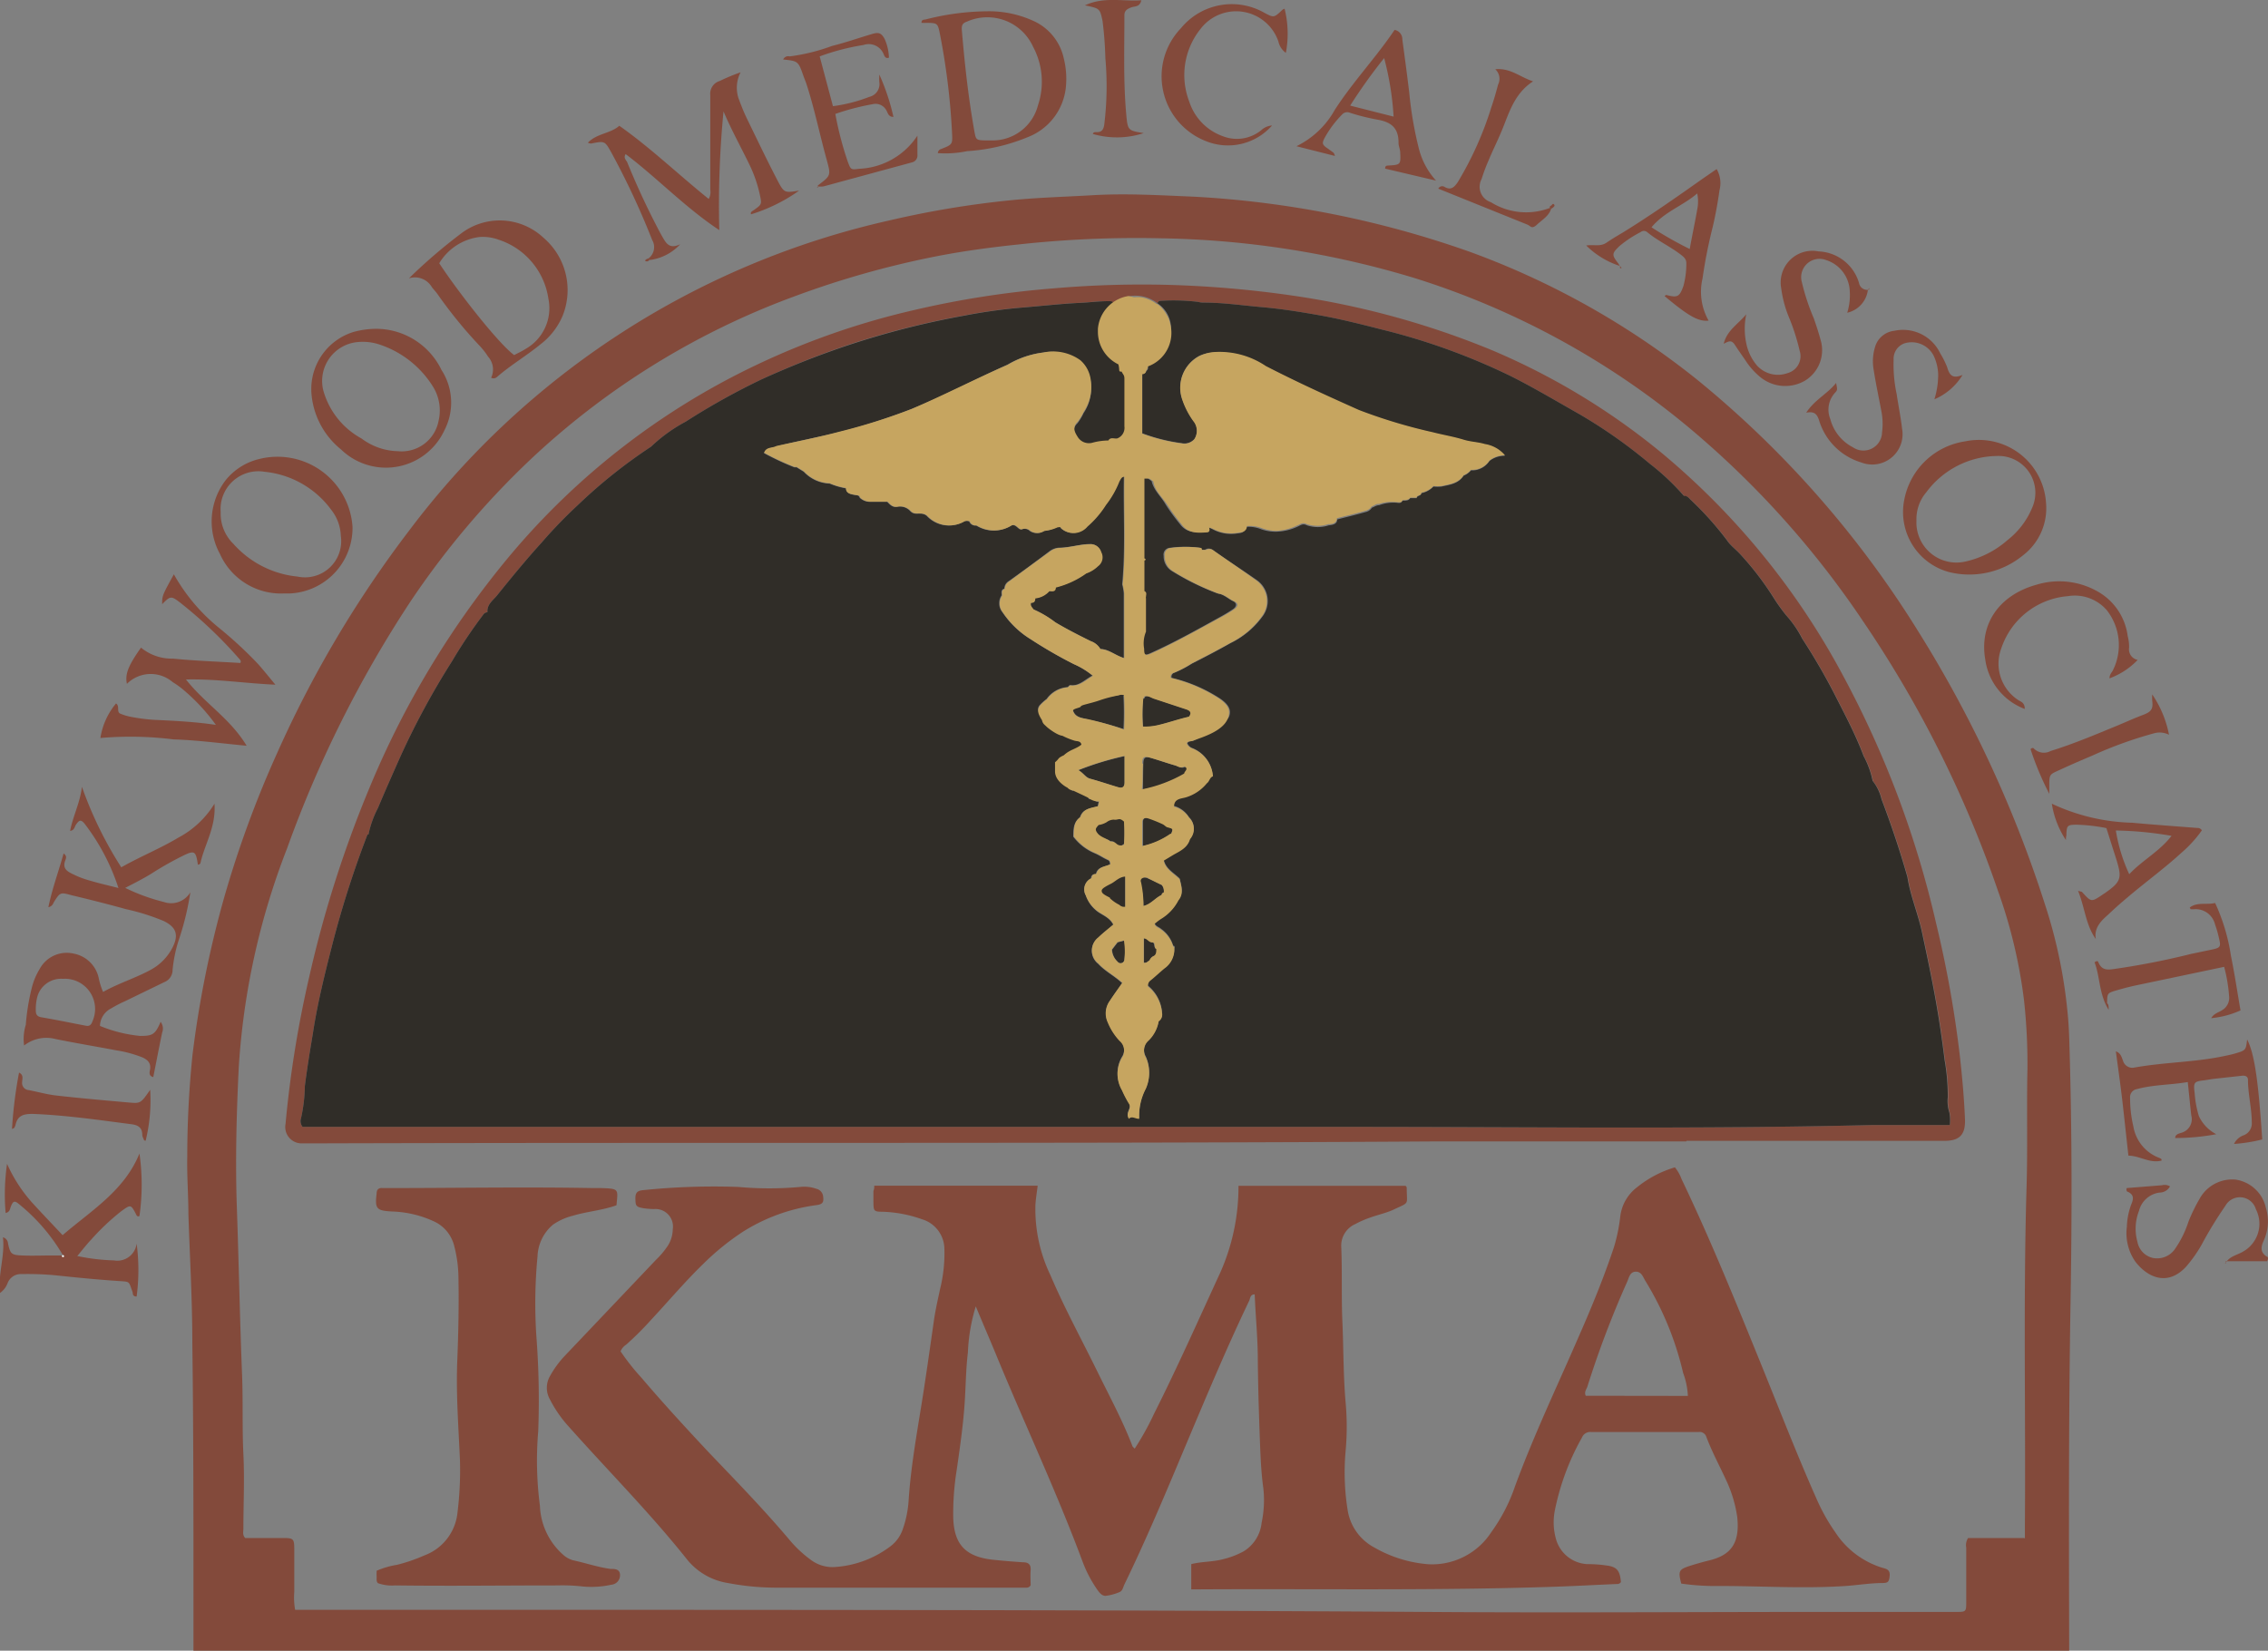 <svg xmlns="http://www.w3.org/2000/svg" viewBox="0 0 160.84 117.07"><rect x="0" y="0" width="160.84" height="117.07" fill="#808080" stroke="none"/><defs><style>.cls-1{fill:#834a3b;}.cls-2{fill:#fdfdfd;}.cls-3{fill:#302d28;}.cls-4{fill:#c6a560;}</style></defs><title>KMA</title><g id="Layer_2" data-name="Layer 2"><g id="Edit_Me" data-name="Edit Me"><path class="cls-1" d="M13.72,117.07c0-1.19,0-2.37,0-3.56,0-6.08,0-12.16-.08-18.24,0-3.06-.18-6.13-.28-9.19,0-1.35-.11-2.71-.08-4.06a71,71,0,0,1,.37-7.19,74.26,74.26,0,0,1,2.22-11.08,75.07,75.07,0,0,1,3.77-10.31A79.08,79.08,0,0,1,29,37.65a58.68,58.68,0,0,1,34-22A66.91,66.91,0,0,1,71.7,14.2c1.9-.19,3.8-.24,5.7-.35,2.43-.15,4.86,0,7.28.1a69.73,69.73,0,0,1,19.53,3.9,56.93,56.93,0,0,1,16.15,9.08A71.78,71.78,0,0,1,136,44.72a85.67,85.67,0,0,1,9,19.35,35.48,35.48,0,0,1,1.61,7.58c.08.74.12,1.48.14,2.23.2,6.3.19,12.6.08,18.9-.13,8-.11,16-.09,24,0,.11,0,.22,0,.33Zm129.88-7.94c0-.39,0-.69,0-1,.06-8-.12-16,.12-24,.08-2.76,0-5.53.06-8.29a41.53,41.53,0,0,0-.24-4.88,36,36,0,0,0-1.85-7.78,80.3,80.3,0,0,0-9.56-19.11A65.31,65.31,0,0,0,119.38,30a57,57,0,0,0-19-10.26A65.43,65.43,0,0,0,82.29,16.9a76.91,76.91,0,0,0-10.09.44c-2.09.22-4.16.5-6.21.92A64.75,64.75,0,0,0,56.39,21,54.93,54.93,0,0,0,37.48,32.72a59.41,59.41,0,0,0-8.41,10,82.38,82.38,0,0,0-8.7,17.42,51.51,51.51,0,0,0-3.44,15.59c-.16,3.33-.25,6.67-.13,10,.14,3.95.21,7.9.37,11.84.07,1.85,0,3.71.09,5.55s0,3.53,0,5.3c0,.21-.08.44.13.66h1.37c.47,0,.94,0,1.41,0,.65,0,.69.1.7.75,0,1,0,2,0,3.07a4.88,4.88,0,0,0,.06,1.27h9.15c23.69,0,47.38,0,71.07.15,9.37.07,18.74,0,28.11,0h9.45c.72,0,.73,0,.73-.74,0-1.27,0-2.54,0-3.81a.94.94,0,0,1,.13-.69h4Z"/><path class="cls-1" d="M7.31,70.35c1.12-.63,2.36-1,3.45-1.61a3.73,3.73,0,0,0,1.47-1.53c.46-.9.28-1.45-.62-1.89a15.51,15.51,0,0,0-2.67-.84c-1.3-.36-2.61-.69-3.91-1-.73-.2-.77-.2-1.19.47-.08.13-.11.32-.41.39.27-1.31.72-2.52,1.08-3.81.26.18.17.35.11.52-.15.42,0,.67.4.87a6.51,6.51,0,0,0,1.38.54c.63.19,1.27.33,2,.52A15.15,15.15,0,0,0,6,58.42c-.26-.31-.38-.28-.62.08-.1.15-.1.39-.41.43.21-1.07.71-2,.84-3.13A27.48,27.48,0,0,0,8.6,61.51c1.36-.77,2.76-1.33,4.06-2.11A6.64,6.64,0,0,0,15.21,57c.12,1.68-.73,2.93-1,4.24-.14.12-.18.11-.19,0-.13-.87-.24-.94-1-.57a23.08,23.08,0,0,0-2.3,1.3c-.57.35-1.18.66-1.84,1a13.62,13.62,0,0,0,2.74,1,1.58,1.58,0,0,0,1.88-.69,20,20,0,0,1-.86,3.5,10.08,10.08,0,0,0-.4,2,.93.93,0,0,1-.6.88L8.88,71a8.93,8.93,0,0,0-1,.52,1.43,1.43,0,0,0-.79,1.24,10,10,0,0,0,2.85.71c.88,0,1.07-.1,1.45-1a.78.78,0,0,1,.11.76c-.21,1-.42,2.1-.63,3.16-.33-.08-.27-.34-.23-.53.08-.48-.18-.71-.57-.88a8.75,8.75,0,0,0-1.83-.49c-1.43-.27-2.87-.51-4.3-.8a2.56,2.56,0,0,0-2.23.46,3.36,3.36,0,0,1,.12-1.47A15.59,15.59,0,0,1,2.27,70a4.74,4.74,0,0,1,.55-1.29,2.18,2.18,0,0,1,2.4-1.08A2.24,2.24,0,0,1,7,69.36,4.93,4.93,0,0,0,7.31,70.35Zm-2.85-.93a1.75,1.75,0,0,0-1.79,1.19,3.41,3.41,0,0,0-.13,1.06c0,.3.11.43.41.48,1.06.18,2.11.4,3.16.6.28.05.38-.12.46-.35A2.14,2.14,0,0,0,4.47,69.42Z"/><path class="cls-1" d="M46,18.32a1,1,0,0,0,.25-1.3,55.13,55.13,0,0,0-2.9-6.21c-.46-.82-.46-.82-1.43-.63,0,0-.1,0-.23-.06.65-.67,1.6-.64,2.23-1.2,2.24,1.58,4.19,3.46,6.34,5.19a1,1,0,0,0,.11-.66c0-2.24,0-4.48,0-6.71a.94.94,0,0,1,.68-1,13.18,13.18,0,0,1,1.47-.61,2.39,2.39,0,0,0-.15,1.83c.18.49.38,1,.6,1.45.71,1.46,1.41,2.93,2.16,4.37.48.92.51.9,1.54.74a11.88,11.88,0,0,1-3.41,1.68c-.06-.19.1-.22.2-.3.58-.41.57-.41.42-1.12a9.49,9.49,0,0,0-.73-2.1c-.61-1.26-1.29-2.48-1.84-3.78a69,69,0,0,0-.3,8.42c-2.44-1.62-4.39-3.69-6.64-5.39-.16.24,0,.4.1.55a54.11,54.11,0,0,0,2.33,5l.16.29c.26.44.49.94,1.28.55a3.54,3.54,0,0,1-2.16,1.12Z"/><path class="cls-1" d="M10,45.93a3.41,3.41,0,0,0,2.27.78c1.59.16,3.18.21,4.77.31a.18.18,0,0,0,0-.21,31.36,31.36,0,0,0-4.25-4.06c-.66-.51-.71-.49-1.29.1,0-.61,0-.61.83-2.12a13.19,13.19,0,0,0,3.24,3.83,29.38,29.38,0,0,1,2.73,2.53c.38.43.74.88,1.23,1.47-2.2-.1-4.21-.42-6.34-.37,1.32,1.69,3.14,2.77,4.3,4.7-1.82-.17-3.5-.4-5.18-.45a24.58,24.58,0,0,0-5.19-.1,5,5,0,0,1,1.11-2.45c.29.2,0,.61.32.73a3.67,3.67,0,0,0,.79.23,13,13,0,0,0,1.56.2c1.43.07,2.86.13,4.41.36a13.76,13.76,0,0,0-2.32-2.5,5.76,5.76,0,0,0-.74-.53A2.39,2.39,0,0,0,9,48.5C8.86,47.82,9.08,47.23,10,45.93Z"/><path class="cls-1" d="M66.51,10.86a.31.31,0,0,1,.23-.29c.84-.33.82-.33.77-1.26a49,49,0,0,0-.85-6.88c-.16-.8-.17-.8-1-.81a1.34,1.34,0,0,1-.24,0l-.07,0c0-.26.18-.21.33-.25A18,18,0,0,1,70.28.8a7.55,7.55,0,0,1,3,.68,3.79,3.79,0,0,1,2.16,2.66,5.94,5.94,0,0,1,.14,2.12A4.25,4.25,0,0,1,72.9,9.72a13.42,13.42,0,0,1-4.32,1A7.48,7.48,0,0,1,66.51,10.86Zm3.86-.9a3.32,3.32,0,0,0,3.24-2.49,5.26,5.26,0,0,0-.35-4.16,3.56,3.56,0,0,0-4.68-1.78c-.29.1-.4.23-.37.6.2,2.39.46,4.76.88,7.12.12.68.12.69.81.71Z"/><path class="cls-1" d="M4.45,89A13.28,13.28,0,0,0,1.35,85.4c-.32-.27-.42-.23-.58.17-.07.17-.06.38-.37.46a15.21,15.21,0,0,1,.1-3.49,10.56,10.56,0,0,0,1.75,2.72c.7.77,1.43,1.53,2.19,2.34,2-1.73,4.37-3.13,5.45-5.79a15.65,15.65,0,0,1,0,4.43.14.14,0,0,1-.21-.06c-.4-.78-.4-.77-1.08-.28a16.63,16.63,0,0,0-2.12,2c-.36.38-.68.8-1,1.18a14.72,14.72,0,0,0,2.6.31,1.38,1.38,0,0,0,1.61-1.19,14.24,14.24,0,0,1,0,3.75c-.32,0-.25-.22-.3-.35-.28-.74-.13-.69-1-.75-1.51-.1-3-.25-4.53-.41a21.33,21.33,0,0,0-2.32-.08,1,1,0,0,0-1,.64A1.49,1.49,0,0,1,0,91.7c-.15-1.38.36-2.62.21-3.95a.49.49,0,0,1,.36.45c.16.73.24.81,1,.84s1.38,0,2.07,0l.74,0c0,.09.1.13.18,0Z"/><path class="cls-1" d="M34.83,26.79a1.36,1.36,0,0,0-.22-1.5,5,5,0,0,0-.61-.78A32.41,32.41,0,0,1,31,20.82c-.11-.15-.25-.29-.37-.45A1.39,1.39,0,0,0,29,19.74a38.12,38.12,0,0,1,3.82-3.27,4.53,4.53,0,0,1,5.72.39,4.88,4.88,0,0,1,1.35,5.56,5,5,0,0,1-1.56,2c-1,.82-2.13,1.48-3.1,2.33A.36.36,0,0,1,34.83,26.79Zm1.64-1.61c.28-.15.53-.26.76-.41a3.32,3.32,0,0,0,1.66-3.59A5.19,5.19,0,0,0,35.36,17,3.22,3.22,0,0,0,34,16.81a3.89,3.89,0,0,0-2.85,1.86C32.42,20.61,35.29,24.31,36.47,25.19Z"/><path class="cls-1" d="M20.11,42.09a4.74,4.74,0,0,1-4.51-2.8,4.81,4.81,0,0,1,.4-5.23,4.35,4.35,0,0,1,2.4-1.51A5.33,5.33,0,0,1,25,37.37a4.66,4.66,0,0,1-4.46,4.72Zm-4.46-5.78a3,3,0,0,0,.91,2.27,7,7,0,0,0,4.53,2.31A2.57,2.57,0,0,0,24.17,38a3.15,3.15,0,0,0-.67-1.83,6.67,6.67,0,0,0-4.73-2.71A2.68,2.68,0,0,0,15.65,36.31Z"/><path class="cls-1" d="M145.1,35.68a4.21,4.21,0,0,1-1.64,3.71,6,6,0,0,1-5.21,1.19,4.41,4.41,0,0,1-3.2-5.16,5.17,5.17,0,0,1,4.32-4.12A4.77,4.77,0,0,1,145.1,35.68Zm-9.19,1.23a2.84,2.84,0,0,0,3.45,2.92,6.72,6.72,0,0,0,3-1.52A5.66,5.66,0,0,0,144.12,36a2.61,2.61,0,0,0-2.51-3.66,6.33,6.33,0,0,0-5,2.57A2.93,2.93,0,0,0,135.91,36.92Z"/><path class="cls-1" d="M26.76,23.32a5.16,5.16,0,0,1,4.55,2.92,4.26,4.26,0,0,1,.21,4.27,4.57,4.57,0,0,1-7.33,1.37,5.67,5.67,0,0,1-2.11-4.08,4.24,4.24,0,0,1,3-4.26A6.19,6.19,0,0,1,26.76,23.32ZM28.23,32a2.66,2.66,0,0,0,2.87-2.14,3.2,3.2,0,0,0-.37-2.4,7.08,7.08,0,0,0-3.74-3,3.76,3.76,0,0,0-1.63-.2,2.77,2.77,0,0,0-2.43,3.44,5.59,5.59,0,0,0,2.71,3.4A4.46,4.46,0,0,0,28.23,32Z"/><path class="cls-1" d="M157.17,80.44a15.75,15.75,0,0,1-2.91.27c0-.27.26-.31.43-.37a1,1,0,0,0,.71-1.23c-.09-.76-.16-1.53-.25-2.37-1.22.21-2.43.18-3.6.5a.58.58,0,0,0-.49.64,8.67,8.67,0,0,0,.23,2,2.89,2.89,0,0,0,1.87,2.25.39.39,0,0,1,.13.09s0,.05,0,.09c-.83.22-1.53-.34-2.35-.35-.14-1.26-.27-2.49-.41-3.72s-.31-2.4-.48-3.68c.36.14.4.41.5.64a.69.69,0,0,0,.83.51c2.12-.38,4.28-.37,6.39-.82.24-.05.48-.1.72-.17.78-.23.78-.23.87-1,.51,1,.79,2.82,1.07,7.09a11.21,11.21,0,0,1-2,.32,1.19,1.19,0,0,1,.7-.62.9.9,0,0,0,.56-.91c0-1-.27-2-.27-3,0-.31-.25-.33-.48-.3l-2,.22-.57.09c-.78.09-.83.13-.73.93a7.2,7.2,0,0,0,.3,1.62A2.76,2.76,0,0,0,157.17,80.44Z"/><path class="cls-1" d="M157.86,89.54c.28-.46.81-.53,1.22-.78a2.26,2.26,0,0,0,.9-3,1.18,1.18,0,0,0-2.17-.23,28.06,28.06,0,0,0-1.68,2.75A9.5,9.5,0,0,1,155,89.87c-1.32,1.39-2.74.7-3.58-.41a3.53,3.53,0,0,1-.59-2.44,5,5,0,0,1,.32-1.62c.17-.39.18-.68-.26-.88-.06,0-.12-.12-.07-.26l2.5-.2a.73.73,0,0,1,.57.08.84.84,0,0,1-.74.44,1.73,1.73,0,0,0-1.46,1.3,3.47,3.47,0,0,0-.11,2.19,1.44,1.44,0,0,0,1.07,1.14,1.54,1.54,0,0,0,1.55-.57,7.32,7.32,0,0,0,1-2A12.22,12.22,0,0,1,156,85a2.64,2.64,0,0,1,2.55-1.34,2.59,2.59,0,0,1,2.14,2,3.27,3.27,0,0,1-.16,2.34c-.21.47-.24.83.24,1.13.06,0,.12.12,0,.32l-1.46,0h-1.47Z"/><path class="cls-1" d="M58,13.23s0-.06,0-.08c.93-.7.93-.7.63-1.81-.5-1.8-.87-3.64-1.45-5.42L57,5.45c-.39-1.12-.39-1.12-1.46-1.23A.39.39,0,0,1,56,4a13.66,13.66,0,0,0,3-.74c1-.25,1.9-.57,2.85-.85.47-.14.65-.07.88.34a3.5,3.5,0,0,1,.31,1.34c-.25.09-.32-.12-.37-.24a1.14,1.14,0,0,0-1.43-.66A16.32,16.32,0,0,0,58.13,4l.94,3.53a11.06,11.06,0,0,0,2.58-.66.93.93,0,0,0,.71-1.05,4,4,0,0,1,0-.53,15.41,15.41,0,0,1,1,3c-.35,0-.39-.26-.48-.42a.87.87,0,0,0-1-.48,17,17,0,0,0-2.64.69,23.06,23.06,0,0,0,.88,3.38c.22.6.23.58.82.51a5.2,5.2,0,0,0,4.12-2.35c0,.45,0,.9,0,1.35a.5.5,0,0,1-.4.55L58.4,13.22a1.56,1.56,0,0,1-.41,0Z"/><path class="cls-1" d="M139.18,26.59a4.31,4.31,0,0,1-2,1.73,5.82,5.82,0,0,0,.27-1.77,3.34,3.34,0,0,0-.3-1.28,1.75,1.75,0,0,0-2.09-.92,1.16,1.16,0,0,0-.77,1.16,10,10,0,0,0,.22,2.46c.12.82.29,1.63.38,2.44A2.15,2.15,0,0,1,132,32.8a4.47,4.47,0,0,1-3-3c-.15-.46-.36-.64-.91-.53.6-.92,1.51-1.34,2.12-2.11.09.47.12.49-.09.71a1.77,1.77,0,0,0-.32,1.85,3.15,3.15,0,0,0,1.6,2,1.32,1.32,0,0,0,2.07-1.06,4.67,4.67,0,0,0-.06-1.56c-.18-.95-.38-1.89-.53-2.84a3.47,3.47,0,0,1,.09-1.64,1.6,1.6,0,0,1,1.37-1.16,2.92,2.92,0,0,1,3.25,1.59,6.24,6.24,0,0,1,.5,1C138.25,26.62,138.48,26.88,139.18,26.59Z"/><path class="cls-1" d="M132.47,20.52A1.9,1.9,0,0,1,131,22.18a4.16,4.16,0,0,0,.18-1.52,2.41,2.41,0,0,0-1.69-2.22A1.3,1.3,0,0,0,127.78,20a15.62,15.62,0,0,0,.85,2.58c.17.49.34,1,.47,1.49A2.53,2.53,0,0,1,128,27a2.79,2.79,0,0,1-3.17-.26,5.09,5.09,0,0,1-1-1.11c-.26-.39-.54-.77-.79-1.16s-.44-.27-.8-.09c.23-.95,1-1.37,1.6-2.09a5,5,0,0,0,0,2.06,3.51,3.51,0,0,0,.74,1.55,2,2,0,0,0,2.19.56,1.24,1.24,0,0,0,.86-1.57,15.2,15.2,0,0,0-.78-2.43,8,8,0,0,1-.53-2,2.25,2.25,0,0,1,2.65-2.63,3.12,3.12,0,0,1,2.87,2.25.58.58,0,0,0,.66.47Z"/><path class="cls-1" d="M146.51,59.58a6.45,6.45,0,0,1-1-2.58,14.21,14.21,0,0,0,5.69,1.35c1.54.14,3.08.25,4.62.37a.35.35,0,0,1,.33.17,8.74,8.74,0,0,1-1.46,1.6c-1.2,1.1-2.52,2.06-3.76,3.11-.44.37-.88.75-1.3,1.15s-1.17.93-1,1.85c-.72-1-.78-2.25-1.26-3.42.19.06.26.05.29.09.65.72.65.72,1.46.17l.14-.09c1.16-.81,1.24-1.06.83-2.38-.23-.73-.47-1.47-.71-2.24a12.5,12.5,0,0,0-2.1-.24c-.69,0-.72.06-.74.78C146.51,59.36,146.51,59.47,146.51,59.58ZM151,62c.94-1,2.13-1.6,3-2.72a25.35,25.35,0,0,0-3.95-.38A11.72,11.72,0,0,0,151,62Z"/><path class="cls-1" d="M114.9,18.87a6,6,0,0,1-2.41-1.46c.58-.08,1,.1,1.44-.2s.79-.5,1.19-.74c1.93-1.19,3.78-2.49,5.62-3.79l1-.69a2,2,0,0,1,.2,1.51c-.12.87-.28,1.74-.48,2.6a34.85,34.85,0,0,0-.72,3.64,4.15,4.15,0,0,0,.43,3c-.72.08-1.43-.32-3.12-1.74,0,0,.09-.09.12-.08.8.21.93.13,1.21-.62a6.07,6.07,0,0,0,.21-1.63c0-.29-.17-.44-.38-.6-.76-.59-1.67-1-2.4-1.61a.36.36,0,0,0-.46,0,8,8,0,0,0-1.51,1c-.54.52-.55.62-.07,1.23a1.23,1.23,0,0,1,.11.21Zm4.93-1.21c.18-1,.37-1.87.53-2.79a2.77,2.77,0,0,0,0-1.15c-1,.87-2.32,1.29-3.24,2.4A26.07,26.07,0,0,0,119.83,17.66Z"/><path class="cls-1" d="M94.67,11.06l-2.73-.69a6.23,6.23,0,0,0,2.72-2.58c1.29-2,2.93-3.72,4.24-5.67a.67.67,0,0,1,.55.68c.17,1.26.34,2.51.49,3.77a26.39,26.39,0,0,0,.69,4,5.31,5.31,0,0,0,1.21,2.24l-3.61-.85c0-.24.14-.21.23-.22.86-.05.88-.07.84-.9,0-.25-.13-.5-.12-.73,0-1.09-.58-1.47-1.53-1.63A15.4,15.4,0,0,1,95.74,8a.49.49,0,0,0-.58.14A7.48,7.48,0,0,0,94,9.67c-.29.52-.26.58.24.92l.33.24S94.62,10.88,94.67,11.06Zm4.16-2.79a20.81,20.81,0,0,0-.67-4.15,38.07,38.07,0,0,0-2.41,3.37Z"/><path class="cls-1" d="M90.21,8.9A4.16,4.16,0,0,1,85.5,10a4.93,4.93,0,0,1-1.75-8A4.66,4.66,0,0,1,89.67.91c.68.36.68.35,1.28-.22a.5.5,0,0,1,.15-.07,7.31,7.31,0,0,1,.09,3.13,1.34,1.34,0,0,1-.53-.81,3.17,3.17,0,0,0-5.52-.89,5.23,5.23,0,0,0-.8,5.16,3.86,3.86,0,0,0,2.38,2.45,2.73,2.73,0,0,0,2.74-.44A1.25,1.25,0,0,1,90.21,8.9Z"/><path class="cls-1" d="M143.59,50.28a4.38,4.38,0,0,1-2.8-3.5c-.44-2.54,1-4.58,3.63-5.31a5.5,5.5,0,0,1,4.25.43,4.25,4.25,0,0,1,2.22,3.21,3,3,0,0,1,.1.82.76.76,0,0,0,.61.87,5.28,5.28,0,0,1-2,1.31c0-.28.15-.4.23-.55a4,4,0,0,0-.42-4.28,3,3,0,0,0-2.76-1A5.44,5.44,0,0,0,141.92,46a3.08,3.08,0,0,0,1.21,3.65C143.33,49.78,143.59,49.83,143.59,50.28Z"/><path class="cls-1" d="M149.54,71.62c-.7-1.14-.6-2.33-1-3.37.13-.1.24-.12.27,0,.21.49.52.55,1,.49a54.51,54.51,0,0,0,5.59-1.09l1.53-.32c.5-.11.57-.2.46-.67a8,8,0,0,0-.31-1.11,1.41,1.41,0,0,0-1.41-1.07,1.82,1.82,0,0,1-.32,0s0,0-.06-.12c.55-.41,1.2-.17,1.8-.32a13.75,13.75,0,0,1,1.12,3.74c.26,1.27.45,2.55.68,3.88a6.52,6.52,0,0,1-2.08.55c.21-.35.53-.4.76-.56a1,1,0,0,0,.51-1,10.85,10.85,0,0,0-.35-2.08l-6.28,1.32c-.46.1-.91.22-1.36.35-.65.19-.65.2-.66.92C149.53,71.22,149.54,71.33,149.54,71.62Z"/><path class="cls-1" d="M110,14.81c-.16.51-.61.76-1,1.12s-.45.09-.68,0l-3.52-1.42L102,13.38a.31.31,0,0,1,.45-.12c.46.26.69,0,.93-.34a24.07,24.07,0,0,0,2.39-5.34c.18-.52.33-1.05.47-1.58a.92.92,0,0,0-.2-1.09c1.08-.1,1.74.55,2.68.86-1.39.91-1.72,2.33-2.27,3.62-.28.66-.6,1.3-.89,2a12.82,12.82,0,0,0-.49,1.31,1.15,1.15,0,0,0,.66,1.64,4.71,4.71,0,0,0,4.2.4Z"/><path class="cls-1" d="M.85,80.07a32,32,0,0,1,.5-4c.35.17.22.46.22.68a.5.5,0,0,0,.46.56c.67.13,1.34.32,2,.39,1.69.19,3.39.34,5.09.49.86.08.86.06,1.53-.9a12.11,12.11,0,0,1-.32,3.61c-.15,0-.13-.11-.17-.18a.51.51,0,0,1-.07-.23c0-.54-.32-.7-.78-.76-2.32-.3-4.63-.64-7-.73-.66,0-1.06.12-1.21.78A.64.64,0,0,1,1,80S1,80,.85,80.07Z"/><path class="cls-1" d="M76.94.38c1.34-.63,2.64-.27,4-.36-.11.5-.48.41-.73.51s-.48.21-.47.57c0,2.35-.08,4.7.13,7,.1,1.16.13,1.16,1.24,1.34a6.11,6.11,0,0,1-3.61.06c.05-.17.2-.12.31-.13.34,0,.45-.21.5-.53a22.35,22.35,0,0,0,.08-4.71,26.1,26.1,0,0,0-.2-2.64C78,.6,78,.6,76.94.38Z"/><path class="cls-1" d="M153.82,52.11a1.48,1.48,0,0,0-1-.12,28.94,28.94,0,0,0-4.42,1.59c-.76.32-1.52.65-2.28,1s-.79.3-.79,1.12c0,.14,0,.27,0,.6A21.25,21.25,0,0,1,144,53.13c.06-.07.16-.11.22-.06a1,1,0,0,0,1.21.19c1.61-.5,3.15-1.15,4.7-1.79.61-.25,1.21-.53,1.83-.76s.74-.44.67-1a3.94,3.94,0,0,1,0-.46A7.66,7.66,0,0,1,153.82,52.11Z"/><path class="cls-1" d="M109.9,14.71s0-.1.08-.12.12-.2.22-.1,0,.18-.09.25l-.13.08Z"/><path class="cls-1" d="M46.07,18.39a.21.21,0,0,1-.26.14s-.06,0-.05-.06.15-.13.26-.15Z"/><path class="cls-1" d="M132.48,20.54l.08-.11c0,.1,0,.14-.09.1Z"/><path class="cls-1" d="M114.89,18.87,115,19c-.12.06-.14,0-.1-.1Z"/><path class="cls-1" d="M58,13.22l-.06.09s0,0,0,0l.06,0Z"/><path class="cls-1" d="M157.85,89.52l-.06.08s0,0,0,0l.06,0Z"/><path class="cls-2" d="M4.45,89l.11.1c-.08.1-.13.06-.18,0Z"/><path class="cls-1" d="M62,84.09H73.59c-.06.48-.13.9-.16,1.34a10.8,10.8,0,0,0,1.06,5c1,2.35,2.24,4.61,3.37,6.92.85,1.73,1.77,3.43,2.46,5.24,0,0,.08.08.15.15a20.14,20.14,0,0,0,1.38-2.49c1.66-3.3,3.16-6.68,4.69-10a15,15,0,0,0,1.29-6.15H99.68s.08.08.08.12c0,1.3.26,1-1,1.6-.53.23-1.1.35-1.64.55a6.64,6.64,0,0,0-1,.44,1.67,1.67,0,0,0-1,1.66c.07,1.77,0,3.54.08,5.31s.06,3.81.23,5.71a19.11,19.11,0,0,1,0,3.39,16.85,16.85,0,0,0,.14,4.21,3.64,3.64,0,0,0,1.91,2.67,9.07,9.07,0,0,0,3.84,1.18,5,5,0,0,0,4.44-2.28,12.19,12.19,0,0,0,1.67-3.22c1.33-3.63,3-7.12,4.53-10.65.92-2.09,1.79-4.21,2.51-6.38a12.29,12.29,0,0,0,.44-2.18,3.05,3.05,0,0,1,1.15-2,7.77,7.77,0,0,1,2.72-1.44,2.85,2.85,0,0,1,.47.83c1.94,4.05,3.64,8.21,5.33,12.37,1.42,3.47,2.77,7,4.28,10.39a13.43,13.43,0,0,0,1.3,2.3,6.14,6.14,0,0,0,3.3,2.5c.28.08.59.12.55.57s-.13.51-.48.52c-.88,0-1.76.15-2.64.21-3,.2-6,0-8.94,0a16.91,16.91,0,0,1-2.72-.17c-.23-.89-.18-1,.62-1.26.45-.14.9-.27,1.35-.38,1.54-.37,2.2-1.21,2-3.08a9.21,9.21,0,0,0-.78-2.6c-.46-1-1-2-1.41-3.08a.5.5,0,0,0-.55-.35c-2.54,0-5.09,0-7.63,0a.63.63,0,0,0-.64.39,17.51,17.51,0,0,0-1.94,5.25,4.38,4.38,0,0,0,.11,2,2.43,2.43,0,0,0,2.2,1.73,9.17,9.17,0,0,1,1.32.09c.77.09,1,.34,1.07,1.18a.29.29,0,0,1-.28.14c-1.43.06-2.87.14-4.3.19-8.45.29-16.91.14-25.37.19h-.52v-1.79c.74-.19,1.52-.15,2.26-.35a5.88,5.88,0,0,0,1.46-.56A2.7,2.7,0,0,0,89.47,108a7.74,7.74,0,0,0,.12-2.47c-.13-.93-.18-1.87-.22-2.8-.08-2.1-.15-4.2-.17-6.29,0-1.55-.16-3.09-.22-4.64-.33,0-.31.28-.39.45C86.9,95.78,85.4,99.4,83.88,103c-1.32,3.15-2.65,6.3-4.14,9.37-.09.19-.13.46-.34.54a3.49,3.49,0,0,1-1,.27c-.28,0-.46-.26-.62-.49a8.89,8.89,0,0,1-1-1.92c-1.86-5-4.15-9.85-6.18-14.79-.45-1.09-.92-2.17-1.4-3.33a12.87,12.87,0,0,0-.56,3.27c-.12,1-.14,1.93-.19,2.89-.08,1.82-.34,3.62-.6,5.42a19.61,19.61,0,0,0-.25,3.38c.05,1.89.84,2.77,2.73,3,.74.08,1.48.14,2.23.19.37,0,.56.16.53.56s0,.77,0,1.07a.34.34,0,0,1-.34.17H55.16a18.4,18.4,0,0,1-3.54-.33,4.64,4.64,0,0,1-2.88-1.65c-2.63-3.31-5.62-6.31-8.43-9.47A8.71,8.71,0,0,1,39,99.25a1.66,1.66,0,0,1,0-1.65,7.08,7.08,0,0,1,1.07-1.46l6.45-6.79a6,6,0,0,0,.84-1,2.24,2.24,0,0,0,.35-1.17,1.24,1.24,0,0,0-1.34-1.43,6.49,6.49,0,0,1-.74-.06c-.54-.1-.56-.17-.57-.71,0-.39.14-.53.52-.57a48.92,48.92,0,0,1,6.78-.23,24.22,24.22,0,0,0,4.39,0,2.54,2.54,0,0,1,1.14.13.62.62,0,0,1,.48.51c.06.43,0,.59-.48.65a12.93,12.93,0,0,0-5.24,1.91,18.07,18.07,0,0,0-2.76,2.24c-1.31,1.27-2.49,2.67-3.73,4a21.7,21.7,0,0,1-1.76,1.75,1,1,0,0,0-.39.47,16,16,0,0,0,1.47,1.86c1.54,1.81,3.15,3.56,4.77,5.29,1.91,2,3.86,4,5.68,6.15a8.51,8.51,0,0,0,1.63,1.53,2.56,2.56,0,0,0,1.72.46,7.31,7.31,0,0,0,3.89-1.48,2.55,2.55,0,0,0,.85-1.19,7.57,7.57,0,0,0,.42-2.1c.14-2.07.48-4.1.81-6.14.37-2.23.68-4.47,1-6.7.11-.71.27-1.41.42-2.11a10.53,10.53,0,0,0,.3-2.94,2.22,2.22,0,0,0-1.59-2,9.15,9.15,0,0,0-2.75-.53c-.68,0-.68-.05-.69-.72,0-.25,0-.5,0-.75C62,84.32,62,84.24,62,84.09ZM119.7,99a5.49,5.49,0,0,0-.34-1.64,21.92,21.92,0,0,0-2.64-6.46c-.19-.28-.28-.72-.72-.71s-.48.47-.63.77a69.07,69.07,0,0,0-2.8,7.39c-.07.2-.24.38-.11.64Z"/><path class="cls-1" d="M119.58,80.95c-5.83,0-11.66,0-17.49,0-26.64.17-53.28.06-79.92.14-.25,0-.5,0-.75,0a1.16,1.16,0,0,1-1.17-1.38,77.72,77.72,0,0,1,1.68-10.43A81.16,81.16,0,0,1,26.15,56a63.79,63.79,0,0,1,9.74-16.27A51.82,51.82,0,0,1,53.71,25.85,54.28,54.28,0,0,1,64.78,22a66.54,66.54,0,0,1,9.95-1.55,72.37,72.37,0,0,1,8.36-.24,76.24,76.24,0,0,1,8.48.74,59.26,59.26,0,0,1,14.22,3.88,48.79,48.79,0,0,1,12.06,7.3,53,53,0,0,1,12.92,15.91,69.8,69.8,0,0,1,6.53,17.43A79,79,0,0,1,139,75c.16,1.45.29,2.91.35,4.37.05,1.17-.45,1.55-1.5,1.54-6.08,0-12.16,0-18.24,0ZM78.92,21.54c-.08-.2-.25-.18-.41-.18-.66,0-1.31.09-2,.12-1.4.07-2.78.23-4.17.34a38.83,38.83,0,0,0-4.05.57,60,60,0,0,0-8.14,2.07A62.37,62.37,0,0,0,54,26.91a49.57,49.57,0,0,0-5.38,3,11.05,11.05,0,0,0-2.45,1.77A36.4,36.4,0,0,0,41,35.8a33.81,33.81,0,0,0-2.58,2.67c-1.11,1.22-2.15,2.49-3.18,3.77-.27.33-.72.63-.67,1.18a.4.4,0,0,0-.32.2,34.71,34.71,0,0,0-2.19,3.27,54.91,54.91,0,0,0-3.77,7c-.5,1.13-1,2.25-1.48,3.4a7.19,7.19,0,0,0-.68,1.9s-.06,0-.07,0a70.73,70.73,0,0,0-2.57,8.1c-.51,2-1,4-1.3,6-.21,1.24-.41,2.48-.57,3.73a11.26,11.26,0,0,1-.27,2.28.65.65,0,0,0,.11.62H59.14c12.27,0,24.54,0,36.82,0s24.53.17,36.79-.13c1.38,0,2.76,0,4.15,0h1.37a2.91,2.91,0,0,0,0-.88,2.59,2.59,0,0,1-.11-1.06,14.43,14.43,0,0,0-.22-2.62c-.17-1.35-.36-2.7-.59-4-.29-1.67-.64-3.32-1-5-.28-1.36-.84-2.64-1.05-4-.53-1.87-1.15-3.71-1.84-5.53a3.27,3.27,0,0,0-.63-1.3,6.33,6.33,0,0,0-.64-1.76c-.57-1.53-1.36-3-2.08-4.42a44.84,44.84,0,0,0-2.27-3.9,7.74,7.74,0,0,0-1.15-1.67,13.71,13.71,0,0,1-.81-1.12,21.25,21.25,0,0,0-2.37-3.13c-.32-.37-.74-.66-1-1.05a22.52,22.52,0,0,0-2.58-2.88c-.14-.14-.26-.3-.48-.28A16.9,16.9,0,0,0,117,32.89a35.7,35.7,0,0,0-5-3.52c-1.61-.91-3.2-1.86-4.85-2.69a45.88,45.88,0,0,0-9.24-3.33c-1.45-.37-2.91-.74-4.39-1s-2.69-.45-4.06-.57-2.78-.33-4.18-.32a1.68,1.68,0,0,1-.32-.05,14.4,14.4,0,0,0-2.72-.07c-.06,0-.11.1-.17.16A2.53,2.53,0,0,0,78.92,21.54Z"/><path class="cls-1" d="M43.72,85.48c-1,.36-2.09.44-3.09.74a4.26,4.26,0,0,0-1.42.64,3.08,3.08,0,0,0-1.09,2.24,35.28,35.28,0,0,0-.08,5.7,59.22,59.22,0,0,1,.13,6.7,24.6,24.6,0,0,0,.12,5.29A4.87,4.87,0,0,0,40,110.32a1.75,1.75,0,0,0,.65.34c.89.19,1.75.49,2.65.61.29,0,.67,0,.67.44a.67.67,0,0,1-.61.68,6.61,6.61,0,0,1-2,.13,12.73,12.73,0,0,0-1.82-.08c-3.84,0-7.68.05-11.52,0a2.94,2.94,0,0,1-1.22-.16c-.13-.14-.08-.32-.09-.48s0-.27,0-.4a6,6,0,0,1,1.44-.42,11.87,11.87,0,0,0,1.95-.67,3.62,3.62,0,0,0,2.34-3,24.61,24.61,0,0,0,.18-3.71c-.1-2.37-.29-4.75-.19-7.12.08-2,.12-4,.08-6a9.17,9.17,0,0,0-.3-2.12,2.59,2.59,0,0,0-1.42-1.73,7.65,7.65,0,0,0-3-.71c-1.1-.06-1.21-.19-1.08-1.28,0-.27.14-.41.42-.38h.25c4.89,0,9.78-.09,14.67,0h.58C43.94,84.3,43.82,84.34,43.72,85.48Z"/><path class="cls-3" d="M138.24,78.89a2.59,2.59,0,0,1-.11-1.06,14.43,14.43,0,0,0-.22-2.62c-.17-1.35-.36-2.7-.59-4-.29-1.67-.64-3.32-1-5-.28-1.36-.84-2.64-1.05-4-.53-1.87-1.15-3.71-1.84-5.53a3.27,3.27,0,0,0-.63-1.3,6.33,6.33,0,0,0-.64-1.76c-.57-1.53-1.36-3-2.08-4.42a44.85,44.85,0,0,0-2.27-3.9,7.74,7.74,0,0,0-1.15-1.67,13.7,13.7,0,0,1-.81-1.12,21.25,21.25,0,0,0-2.37-3.13c-.32-.37-.74-.66-1-1.05a22.52,22.52,0,0,0-2.58-2.88c-.14-.14-.26-.3-.48-.28A16.9,16.9,0,0,0,117,32.89a35.7,35.7,0,0,0-5-3.52c-1.61-.91-3.2-1.86-4.85-2.69a45.88,45.88,0,0,0-9.24-3.33c-1.45-.37-2.91-.74-4.39-1s-2.69-.45-4.06-.57-2.78-.33-4.18-.32a1.69,1.69,0,0,1-.32-.05,14.39,14.39,0,0,0-2.72-.07c-.06,0-.11.1-.17.16a2.13,2.13,0,0,1,.44,3.2c-.16.56-.67.78-1.08,1.09-.08.17.09.4-.15.52,0,.14-.16.15-.27.19v4.23a12.74,12.74,0,0,0,2.81.7.94.94,0,0,0,.89-.3,1.09,1.09,0,0,0-.08-1.29,5.79,5.79,0,0,1-.81-1.61,2.54,2.54,0,0,1,1.25-3A2.87,2.87,0,0,1,86.23,25a5.88,5.88,0,0,1,3.53,1c2.18,1.1,4.37,2.17,6.61,3.12a37.46,37.46,0,0,0,5.21,1.57c.73.19,1.48.31,2.2.53.5.15,1,.15,1.51.31a2.35,2.35,0,0,1,1.43.8,1.74,1.74,0,0,0-1.1.37,1.46,1.46,0,0,1-1.31.66,1.22,1.22,0,0,1-.52.38c-.37.58-1,.64-1.57.77a2.61,2.61,0,0,1-.57,0,1.58,1.58,0,0,1-.86.47c0,.22-.31.15-.33.35H100c-.13.23-.36.15-.55.18-.1.24-.31.14-.47.14a2.85,2.85,0,0,0-1.17.18c-.2,0-.35.12-.52.18a.71.71,0,0,1-.46.31c-.67.19-1.34.35-2,.52,0,.38-.41.39-.61.42a2.46,2.46,0,0,1-1.53,0c-.31-.16-.45,0-.67.09a3.78,3.78,0,0,1-1.57.36,3.1,3.1,0,0,1-1-.17,2.42,2.42,0,0,0-1.12-.17h0c0,.37-.33.45-.57.46A2.76,2.76,0,0,1,86,37.54a2,2,0,0,0-.37-.15l0,0c0,.18,0,.34-.19.35-.66,0-1.29.08-1.77-.58a14.86,14.86,0,0,1-1-1.37c-.31-.56-.85-1-1-1.67l-.28-.2-.35,0,0,4v.66l0,1c.11.05.12.11,0,.16l0,2.16c.2.09.13.25.11.41a.16.16,0,0,0,0,.11v2.33A2.16,2.16,0,0,0,81.06,46c0,.47.1.51.53.32,1.72-.77,3.37-1.7,5-2.6.29-.16.57-.33.84-.51s.31-.44,0-.58-.66-.49-1.09-.54a18.14,18.14,0,0,1-3.25-1.6,1.22,1.22,0,0,1-.57-1.07.48.48,0,0,1,.45-.57,7.94,7.94,0,0,1,2.13,0s0,.09.06.14l.29,0A.47.47,0,0,1,86,39c1,.71,2.1,1.42,3.13,2.14a1.81,1.81,0,0,1,.39,2.6,6.06,6.06,0,0,1-2.23,1.86c-.9.51-1.83,1-2.75,1.46a7.91,7.91,0,0,1-1.22.64.3.3,0,0,0-.23.37,10.79,10.79,0,0,1,3.48,1.5c.37.27.76.62.63,1.14s-.61.44-1.18.44a2.57,2.57,0,0,1-1.39,1.38c-.14.06-.33,0-.42.18a.61.61,0,0,0,.34.34A2.31,2.31,0,0,1,86,55c-.24.08-.25.37-.43.49a3.05,3.05,0,0,1-1.49,1c-.33.1-.85.08-.84.66a1.8,1.8,0,0,1,1.07.79,1.1,1.1,0,0,1,.08,1.52c-.16.61-.71.84-1.18,1.11l-.68.41c.15.63.71.91,1.13,1.32.11.51.31,1-.09,1.5a3.3,3.3,0,0,1-1.24,1.32c-.15.11-.3.23-.45.34.07.24.31.27.46.41a2.22,2.22,0,0,1,.86,1.2v0c.1,0,.13.09.08.19a1.63,1.63,0,0,1-.69,1.36c-.37.26-.7.57-1,.86a.45.45,0,0,0-.18.42,2.71,2.71,0,0,1,1,1.91.56.56,0,0,1-.24.57,2.49,2.49,0,0,1-.71,1.36.94.94,0,0,0-.2,1.19,2.76,2.76,0,0,1,0,2.23,4.15,4.15,0,0,0-.47,2.13c-.3,0-.53-.2-.73,0-.28-.41.25-.73,0-1.07a7.74,7.74,0,0,1-.49-.94,2.31,2.31,0,0,1,0-2.34.89.89,0,0,0-.18-1.18,4.23,4.23,0,0,1-.84-1.31A1.51,1.51,0,0,1,78.7,71c.28-.43.58-.84.88-1.27-.56-.52-1.22-.84-1.7-1.37a1.17,1.17,0,0,1,0-1.85c.33-.32.7-.61,1.07-.92-.24-.48-.7-.65-1.07-.9A2.4,2.4,0,0,1,77,63.5a.87.87,0,0,1,.37-1.2c0-.21.12-.32.34-.3.11-.53.61-.51,1-.69,0-.13,0-.25-.17-.32-.32-.14-.61-.35-.93-.48a3.66,3.66,0,0,1-1.5-1.17c0-.51,0-1,.47-1.37.2-.62.76-.64,1.26-.78l.07-.33c-.25,0-.36-.1-.3-.35h0l-.14.09c-.09.06-.2.16-.28,0s.06-.18.1-.28l-.16,0c-.12.05-.17,0-.18-.12-.3-.05-.51-.38-.85-.33a1.54,1.54,0,0,1,0,.22c-.14,0-.07-.14-.1-.22-.31-.45-.52-.51-1.16-1.14.32-.06,0-.44,0-.65a10.06,10.06,0,0,0,2.93-.38s.05,0,.06,0,0-.1-.07-.11c-.74-.09-1.45.33-2.25.11a14.48,14.48,0,0,0,1.41-.91c-.06-.3-.44-.21-.63-.28,0-.17.12-.09.15-.23a2,2,0,0,1-1-.57c-.31.1,0,.11-.17.29-.35,0-.19-.11-.53-.39,0-.14,0-.27-.15-.34a.33.33,0,0,0-.15.05c0,.14,0,.16-.2.09S74,51.27,74,51c-.35-.41-.51-.73-.26-1a3.56,3.56,0,0,1,.48-.43,2,2,0,0,1,1.47-.84c.06,0,.13-.15.19-.14.64.08,1-.36,1.59-.68a5.62,5.62,0,0,0-1.34-.82,31.91,31.91,0,0,1-3.05-1.76,6.44,6.44,0,0,1-2-1.92,1,1,0,0,1-.05-1.19c0-.18-.07-.4.19-.47a.64.64,0,0,1,.32-.54c1-.71,1.94-1.4,2.89-2.12a1.23,1.23,0,0,1,.67-.25c.74,0,1.44-.24,2.18-.26a.77.77,0,0,1,.78.56.78.78,0,0,1-.23,1,2.25,2.25,0,0,1-.83.51,6.37,6.37,0,0,1-2.16,1c0,.34-.27.24-.46.26a1.53,1.53,0,0,1-1,.51c0,.2-.08.33-.3.32-.06.21.09.33.19.47a7.36,7.36,0,0,1,1.54.91c.82.49,1.67.92,2.52,1.34a1.25,1.25,0,0,1,.68.56c.61,0,1.07.46,1.68.64,0-1.55,0-3.07,0-4.58a3.82,3.82,0,0,0-.11-.64c.24-2.55.07-5.11.12-7.66-.22,0-.26.19-.35.34a6.7,6.7,0,0,1-.95,1.67,7,7,0,0,1-1.32,1.54,1.29,1.29,0,0,1-1.86.12c-.06-.14-.15-.11-.26-.07a2.87,2.87,0,0,1-.93.28.91.91,0,0,1-1,0,.54.54,0,0,0-.57-.12c-.25.09-.4-.41-.75-.27a2.34,2.34,0,0,1-2.49,0,.45.45,0,0,1-.49-.29.5.5,0,0,0-.36,0,2.15,2.15,0,0,1-2.66-.4.71.71,0,0,0-.46-.15c-.25,0-.49.06-.73-.21a1,1,0,0,0-.88-.28c-.36.07-.53-.15-.73-.35-.38,0-.77,0-1.15,0a1.06,1.06,0,0,1-.8-.29c-.06-.2-.23-.17-.39-.2S60,35,60,34.64a5.2,5.2,0,0,1-1.16-.34A2.63,2.63,0,0,1,57,33.46l-.52-.32a.51.51,0,0,1-.16,0,18.9,18.9,0,0,1-2.14-1c.15-.42.58-.32.87-.48,1.47-.37,3-.66,4.41-1A43,43,0,0,0,64.66,29c2.31-.94,4.5-2.11,6.77-3.13A6.55,6.55,0,0,1,74,25a3.29,3.29,0,0,1,2.61.65,2.21,2.21,0,0,1,.67,1.08,3.18,3.18,0,0,1-.44,2.58,3.8,3.8,0,0,1-.42.7c-.4.38-.25.71,0,1.08a.93.93,0,0,0,1.07.4,4.35,4.35,0,0,1,1.13-.16c.16-.3.45-.09.67-.16a.81.81,0,0,0,.51-.86c-.05-1.12,0-2.25,0-3.37a1.67,1.67,0,0,0-.15-.79c-.12,0-.17,0-.17-.14a.53.53,0,0,0-.34-.5c-.19-.09-.39-.21-.35-.48-.29,0-.33-.17-.34-.39-.36-.18-.34-.51-.33-.84s-.32-.47.08-.64c-.15-.74.35-1.17.79-1.62-.08-.2-.25-.18-.41-.18-.66,0-1.31.09-2,.12-1.4.07-2.78.23-4.17.34a38.84,38.84,0,0,0-4.05.57,60,60,0,0,0-8.14,2.07A62.38,62.38,0,0,0,54,26.91a49.58,49.58,0,0,0-5.38,3,11.05,11.05,0,0,0-2.45,1.77A36.4,36.4,0,0,0,41,35.8a33.81,33.81,0,0,0-2.58,2.67c-1.11,1.22-2.15,2.49-3.18,3.77-.27.33-.72.63-.67,1.18a.4.4,0,0,0-.32.2,34.71,34.71,0,0,0-2.19,3.27,54.92,54.92,0,0,0-3.77,7c-.5,1.13-1,2.25-1.48,3.4a7.19,7.19,0,0,0-.68,1.9s-.06,0-.07,0a70.74,70.74,0,0,0-2.57,8.1c-.51,2-1,4-1.3,6-.21,1.24-.41,2.48-.57,3.73a11.25,11.25,0,0,1-.27,2.28.65.65,0,0,0,.11.62H59.14c12.27,0,24.54,0,36.82,0s24.53.17,36.79-.13c1.38,0,2.76,0,4.15,0h1.37A2.91,2.91,0,0,0,138.24,78.89Z"/><path class="cls-3" d="M81.5,58c-.22-.06-.45,0-.44.29V60a5.51,5.51,0,0,0,2-.87c.14-.36.14-.35-.17-.47-.12,0-.21-.17-.33-.22A10,10,0,0,0,81.5,58Z"/><path class="cls-3" d="M81.09,64.26c.54-.12.84-.58,1.29-.78a.18.18,0,0,1,.15-.17h0a.67.67,0,0,0-.14-.54c-.32-.16-.63-.33-1-.48s-.63,0-.52.3A7.62,7.62,0,0,1,81.09,64.26Z"/><path class="cls-3" d="M78,63.29c.24.23.18.43.42.56s.54.54.76.36l.18.12c.11.09.21,0,.25.15l.06-.08h.13c0-.71,0-1.56,0-2.28-.4,0-.9.15-1.05.48C78.06,62.74,78.14,63,78,63.29Z"/><path class="cls-3" d="M81.54,68.11a.56.56,0,0,1,.32-.32c.21-.11.18-.3.16-.49-.23-.07-.1-.36-.27-.46s-.38-.31-.62-.29v1.73C81.35,68.31,81.42,68.16,81.54,68.11Z"/><path class="cls-3" d="M79.25,68.2a.27.27,0,0,0,.49-.15,5.4,5.4,0,0,0,0-1.34l-.47.12-.4.52A1.24,1.24,0,0,0,79.25,68.2Z"/><path class="cls-3" d="M77.81,59.1c.2.43.66.33.94.56.14,0,.28,0,.32.17h0c.26.36.38.23.65,0a12.13,12.13,0,0,0,0-1.63c-.3-.51-.5-.36-.79-.2-.14,0-.28,0-.34.14s-.4,0-.67.31a1.75,1.75,0,0,1-.6.39.86.86,0,0,0-.38.69c0,.21.12.34.32.41a4.48,4.48,0,0,1,0-.56C77.27,59.19,77.74,58.94,77.81,59.1Z"/><path class="cls-3" d="M77.25,60h0Z"/><path class="cls-3" d="M79.73,49.29a.53.53,0,0,0-.37,0,4.41,4.41,0,0,1-1.58.07c-.19.19-.18.39-.43.37l-.25-.15a.71.71,0,0,1-.67.32.29.29,0,0,0-.16,0,.15.15,0,0,1-.17.15c-.05,0,.05.31,0,.34.17.5.63.51,1,.63a22.53,22.53,0,0,1,2.57.68,22.39,22.39,0,0,0,0-2.33A.12.12,0,0,1,79.73,49.29Z"/><path class="cls-3" d="M82.12,51.44c.76-.18,1.5-.44,2.26-.61.23-.28.09-.43-.2-.52l-2.3-.76c-.22-.08-.41-.24-.67-.15a.16.16,0,0,1-.14.16,10.64,10.64,0,0,0,0,2A4.51,4.51,0,0,0,82.12,51.44Z"/><path class="cls-3" d="M81.06,56a9.82,9.82,0,0,0,3-1.12c0-.17.36-.34,0-.5-.24.15-.45,0-.66-.08-.6-.17-1.19-.38-1.78-.55-.42-.12-.53,0-.54.43S81.06,55.36,81.06,56Z"/><path class="cls-3" d="M77.28,55.22c.67.19,1.34.41,2,.62.31.1.47,0,.47-.34,0-.57,0-1.15,0-1.87a20.89,20.89,0,0,0-3.28,1C76.84,54.83,77,55.12,77.28,55.22Z"/><path class="cls-4" d="M105.3,31.49c-.5-.15-1-.15-1.51-.31-.72-.22-1.47-.34-2.2-.53a37.46,37.46,0,0,1-5.21-1.57c-2.24-1-4.44-2-6.61-3.12a5.88,5.88,0,0,0-3.53-1,2.87,2.87,0,0,0-1.18.29,2.54,2.54,0,0,0-1.25,3,5.79,5.79,0,0,0,.81,1.61,1.09,1.09,0,0,1,.08,1.29.94.94,0,0,1-.89.3,12.74,12.74,0,0,1-2.81-.7V26.54c.11,0,.23-.05.27-.19s.14-.22.13-.36a2.53,2.53,0,0,0,1.58-3.06,2,2,0,0,0-.09-.3,2.53,2.53,0,0,0-.11-.23l-.07-.12a2.57,2.57,0,0,0-.58-.68L82,21.54l0,0a2.55,2.55,0,0,0-1.09-.46,2.33,2.33,0,0,0-.42,0H80.4A2.28,2.28,0,0,0,80,21a2.57,2.57,0,0,0-2.14,2.32h0c0,.07,0,.14,0,.21a2.57,2.57,0,0,0,1.45,2.31,1.65,1.65,0,0,1,.06.37c0,.12.05.17.17.14.12.25.2.24.2.52,0,1.12,0,2.25,0,3.37a.8.8,0,0,1-.5.85h0c-.21.05-.48-.12-.64.15h0a4.45,4.45,0,0,0-1.1.15.93.93,0,0,1-1.07-.4c-.24-.38-.39-.7,0-1.08a3.8,3.8,0,0,0,.42-.7,3.18,3.18,0,0,0,.44-2.58,2.21,2.21,0,0,0-.67-1.08A3.29,3.29,0,0,0,74,25a6.55,6.55,0,0,0-2.53.87C69.16,26.87,67,28,64.66,29a43,43,0,0,1-5.19,1.63c-1.46.39-2.95.68-4.41,1-.29.16-.73.05-.87.48a18.9,18.9,0,0,0,2.14,1,.51.51,0,0,0,.16,0l.52.32a2.63,2.63,0,0,0,1.82.84,5.2,5.2,0,0,0,1.16.34c0,.41.34.42.62.48s.33,0,.39.2a1.06,1.06,0,0,0,.8.29c.38,0,.77,0,1.15,0,.2.2.37.42.73.35a1,1,0,0,1,.88.28c.23.27.48.18.73.21a.71.71,0,0,1,.46.15,2.15,2.15,0,0,0,2.66.4.5.5,0,0,1,.36,0,.45.45,0,0,0,.49.29,2.34,2.34,0,0,0,2.49,0c.34-.15.49.36.75.27a.54.54,0,0,1,.57.12.91.91,0,0,0,1,0A2.87,2.87,0,0,0,75,37.4c.11,0,.2-.07.26.07a1.29,1.29,0,0,0,1.86-.12,7,7,0,0,0,1.32-1.54,6.7,6.7,0,0,0,.95-1.67c.09-.14.14-.32.35-.33h0c-.05,2.55.12,5.1-.12,7.65a3.82,3.82,0,0,1,.11.64c0,1.51,0,3,0,4.58-.61-.18-1.07-.61-1.68-.64a1.25,1.25,0,0,0-.68-.56c-.85-.42-1.7-.85-2.52-1.34a7.36,7.36,0,0,0-1.54-.91c-.1-.14-.25-.26-.19-.47.23,0,.3-.11.3-.32a1.53,1.53,0,0,0,1-.51c.19,0,.45.08.46-.26a6.37,6.37,0,0,0,2.16-1,2.25,2.25,0,0,0,.83-.51.78.78,0,0,0,.23-1,.77.77,0,0,0-.78-.56c-.74,0-1.44.24-2.18.26a1.23,1.23,0,0,0-.67.25c-1,.72-1.93,1.41-2.89,2.12a.64.64,0,0,0-.32.54c-.27.07-.18.3-.19.47a1,1,0,0,0,.05,1.19,6.44,6.44,0,0,0,2,1.92,31.91,31.91,0,0,0,3.05,1.76,5.62,5.62,0,0,1,1.34.82c-.54.32-.95.76-1.59.68-.06,0-.13.09-.19.14a2,2,0,0,0-1.47.83h0a3.55,3.55,0,0,0-.48.43c-.25.32-.2.57.11,1.06.07.27.16.3.31.45s.79.63,1.14.66a5.12,5.12,0,0,0,.83.34c.19.07.46,0,.52.29-.37.31-.82.35-1.24.75-.49.23-.29.22-.63.5,0,.22,0,.44,0,.65,0,.73.89,1.16.89,1.16a.57.57,0,0,0,.37.19s1.11.51,1.14.55a1.12,1.12,0,0,0,.73.23l-.07.33c-.5.14-1.06.16-1.26.78-.5.34-.45.87-.47,1.37a3.66,3.66,0,0,0,1.5,1.17c.32.13.61.33.93.48.16.07.15.2.17.32-.36.18-.86.16-1,.69-.22,0-.32.09-.34.3A.87.87,0,0,0,77,63.5a2.4,2.4,0,0,0,.89,1.16c.37.25.83.43,1.07.9-.37.32-.74.6-1.07.92a1.17,1.17,0,0,0,0,1.85c.49.53,1.14.85,1.7,1.37-.3.43-.6.84-.88,1.27a1.51,1.51,0,0,0-.15,1.55,4.23,4.23,0,0,0,.84,1.31A.89.89,0,0,1,79.57,75a2.31,2.31,0,0,0,0,2.34,7.74,7.74,0,0,0,.49.94c.24.35-.29.66,0,1.07.2-.23.44,0,.73,0a4.15,4.15,0,0,1,.47-2.13,2.76,2.76,0,0,0,0-2.23.94.94,0,0,1,.2-1.19,2.49,2.49,0,0,0,.71-1.36.56.56,0,0,0,.24-.57,2.71,2.71,0,0,0-1-1.91.45.45,0,0,1,.18-.42c.35-.28.68-.6,1-.86a1.63,1.63,0,0,0,.69-1.36c0-.1,0-.16-.08-.19v0a2.22,2.22,0,0,0-.86-1.2c-.15-.14-.4-.17-.46-.41.15-.12.29-.24.45-.34a3.3,3.3,0,0,0,1.24-1.32c.4-.48.2-1,.09-1.5-.41-.41-1-.69-1.13-1.32l.68-.41c.47-.27,1-.49,1.18-1.11A1.1,1.1,0,0,0,84.33,58a1.8,1.8,0,0,0-1.07-.79c0-.58.51-.56.84-.66a3.05,3.05,0,0,0,1.49-1c.19-.13.19-.41.43-.49a2.31,2.31,0,0,0-1.52-2,.61.61,0,0,1-.34-.34c.09-.19.28-.12.42-.18.61-.24,2.38-.71,2.56-1.82.12-.51-.26-.87-.63-1.14a10.79,10.79,0,0,0-3.48-1.5.3.3,0,0,1,.23-.37,7.91,7.91,0,0,0,1.22-.64c.92-.48,1.85-.95,2.75-1.46a6.06,6.06,0,0,0,2.23-1.86,1.81,1.81,0,0,0-.39-2.6C88.06,40.42,87,39.71,86,39a.47.47,0,0,0-.47,0l-.29,0s0-.13-.06-.14a7.94,7.94,0,0,0-2.13,0,.48.48,0,0,0-.45.57,1.22,1.22,0,0,0,.57,1.07,18.14,18.14,0,0,0,3.25,1.6c.42.05.72.37,1.09.54s.28.39,0,.58-.55.35-.84.51c-1.66.9-3.3,1.83-5,2.6-.44.2-.53.15-.53-.32a2.16,2.16,0,0,1,.13-1.21V42.44a.16.16,0,0,1,0-.11c0-.15.09-.31-.11-.41l0-2.16c.12-.05.11-.11,0-.16l0-1v-.66l0-4,.35,0,.28.2c.1.68.64,1.11,1,1.67a14.86,14.86,0,0,0,1,1.37c.47.66,1.11.62,1.77.58.24,0,.24-.17.19-.35l0,0a2,2,0,0,1,.37.15,2.76,2.76,0,0,0,1.74.21c.23,0,.56-.09.57-.46h0a2.42,2.42,0,0,1,1.12.17,3.1,3.1,0,0,0,1,.17A3.78,3.78,0,0,0,92,37.26c.22-.07.36-.25.67-.09a2.46,2.46,0,0,0,1.53,0c.19,0,.58,0,.61-.42.67-.17,1.35-.33,2-.52a.71.71,0,0,0,.46-.31c.17-.05.32-.21.52-.18A2.85,2.85,0,0,1,99,35.61c.16,0,.38.09.47-.14.19,0,.42,0,.55-.18h.45c0-.2.33-.12.33-.35a1.58,1.58,0,0,0,.86-.47,2.61,2.61,0,0,0,.57,0c.58-.13,1.2-.19,1.57-.77a1.22,1.22,0,0,0,.52-.38,1.46,1.46,0,0,0,1.31-.66,1.74,1.74,0,0,1,1.1-.37A2.35,2.35,0,0,0,105.3,31.49ZM76.09,50.41c0-.16.55-.21.56-.31s.69-.21,1.27-.41.94-.28,1.43-.38a.53.53,0,0,1,.37,0,.12.12,0,0,0,0,.1,22.39,22.39,0,0,1,0,2.33A22.53,22.53,0,0,0,77.13,51C76.72,50.92,76.26,50.91,76.09,50.41Zm1.19,4.81c-.32-.09-.44-.39-.81-.61a20.89,20.89,0,0,1,3.28-1c0,.72,0,1.3,0,1.87,0,.34-.16.44-.47.34C78.62,55.63,78,55.41,77.28,55.22Zm.46,3.72c-.07-.16,0-.23.17-.43a1.53,1.53,0,0,0,.57-.2.87.87,0,0,1,.5-.18c.36.05.37-.18.73.14a12.13,12.13,0,0,1,0,1.63.45.45,0,0,1-.53-.06.61.61,0,0,0-.44-.16C78.47,59.43,77.93,59.37,77.74,58.94Zm1,4.74c-.24-.13-.56-.27-.6-.43s0-.25.66-.58c.32-.17.58-.48,1-.5v2.14h-.16c-.23-.06-.22-.13-.32-.17h0A2.6,2.6,0,0,1,78.69,63.68Zm1,4.37a.27.27,0,0,1-.49.15,1.24,1.24,0,0,1-.41-.86l.4-.52.47-.12A5.4,5.4,0,0,1,79.74,68.05ZM82,67.3c0,.19,0,.38-.16.49a.56.56,0,0,0-.32.32c-.12.06-.19.2-.41.17V66.55c.24,0,.36.31.62.29S81.79,67.23,82,67.3Zm1-8.17a5.51,5.51,0,0,1-2,.87V58.34c0-.33.22-.36.44-.29a10,10,0,0,1,1,.4c.12.05.21.17.33.22C83.19,58.78,83.2,58.77,83.06,59.13Zm-2-9.57a.16.16,0,0,0,.14-.16c.25-.09.45.07.67.15l2.3.76c.28.09.42.24.2.52-.76.17-1.5.44-2.26.61a4.51,4.51,0,0,1-1,.09A10.64,10.64,0,0,1,81.08,49.56Zm0,4.6c0-.46.12-.55.54-.43.6.17,1.19.38,1.78.55.21.06.42.24.66.08.36.16,0,.34,0,.5a9.82,9.82,0,0,1-3,1.12C81.06,55.36,81,54.76,81.06,54.16Zm.39,8.12c.32.15.63.32,1,.48a.67.67,0,0,1,.14.54h0a.18.18,0,0,0-.15.17c-.45.2-.75.65-1.29.78a7.62,7.62,0,0,0-.17-1.68C80.81,62.31,81.13,62.14,81.45,62.28Z"/></g></g></svg>